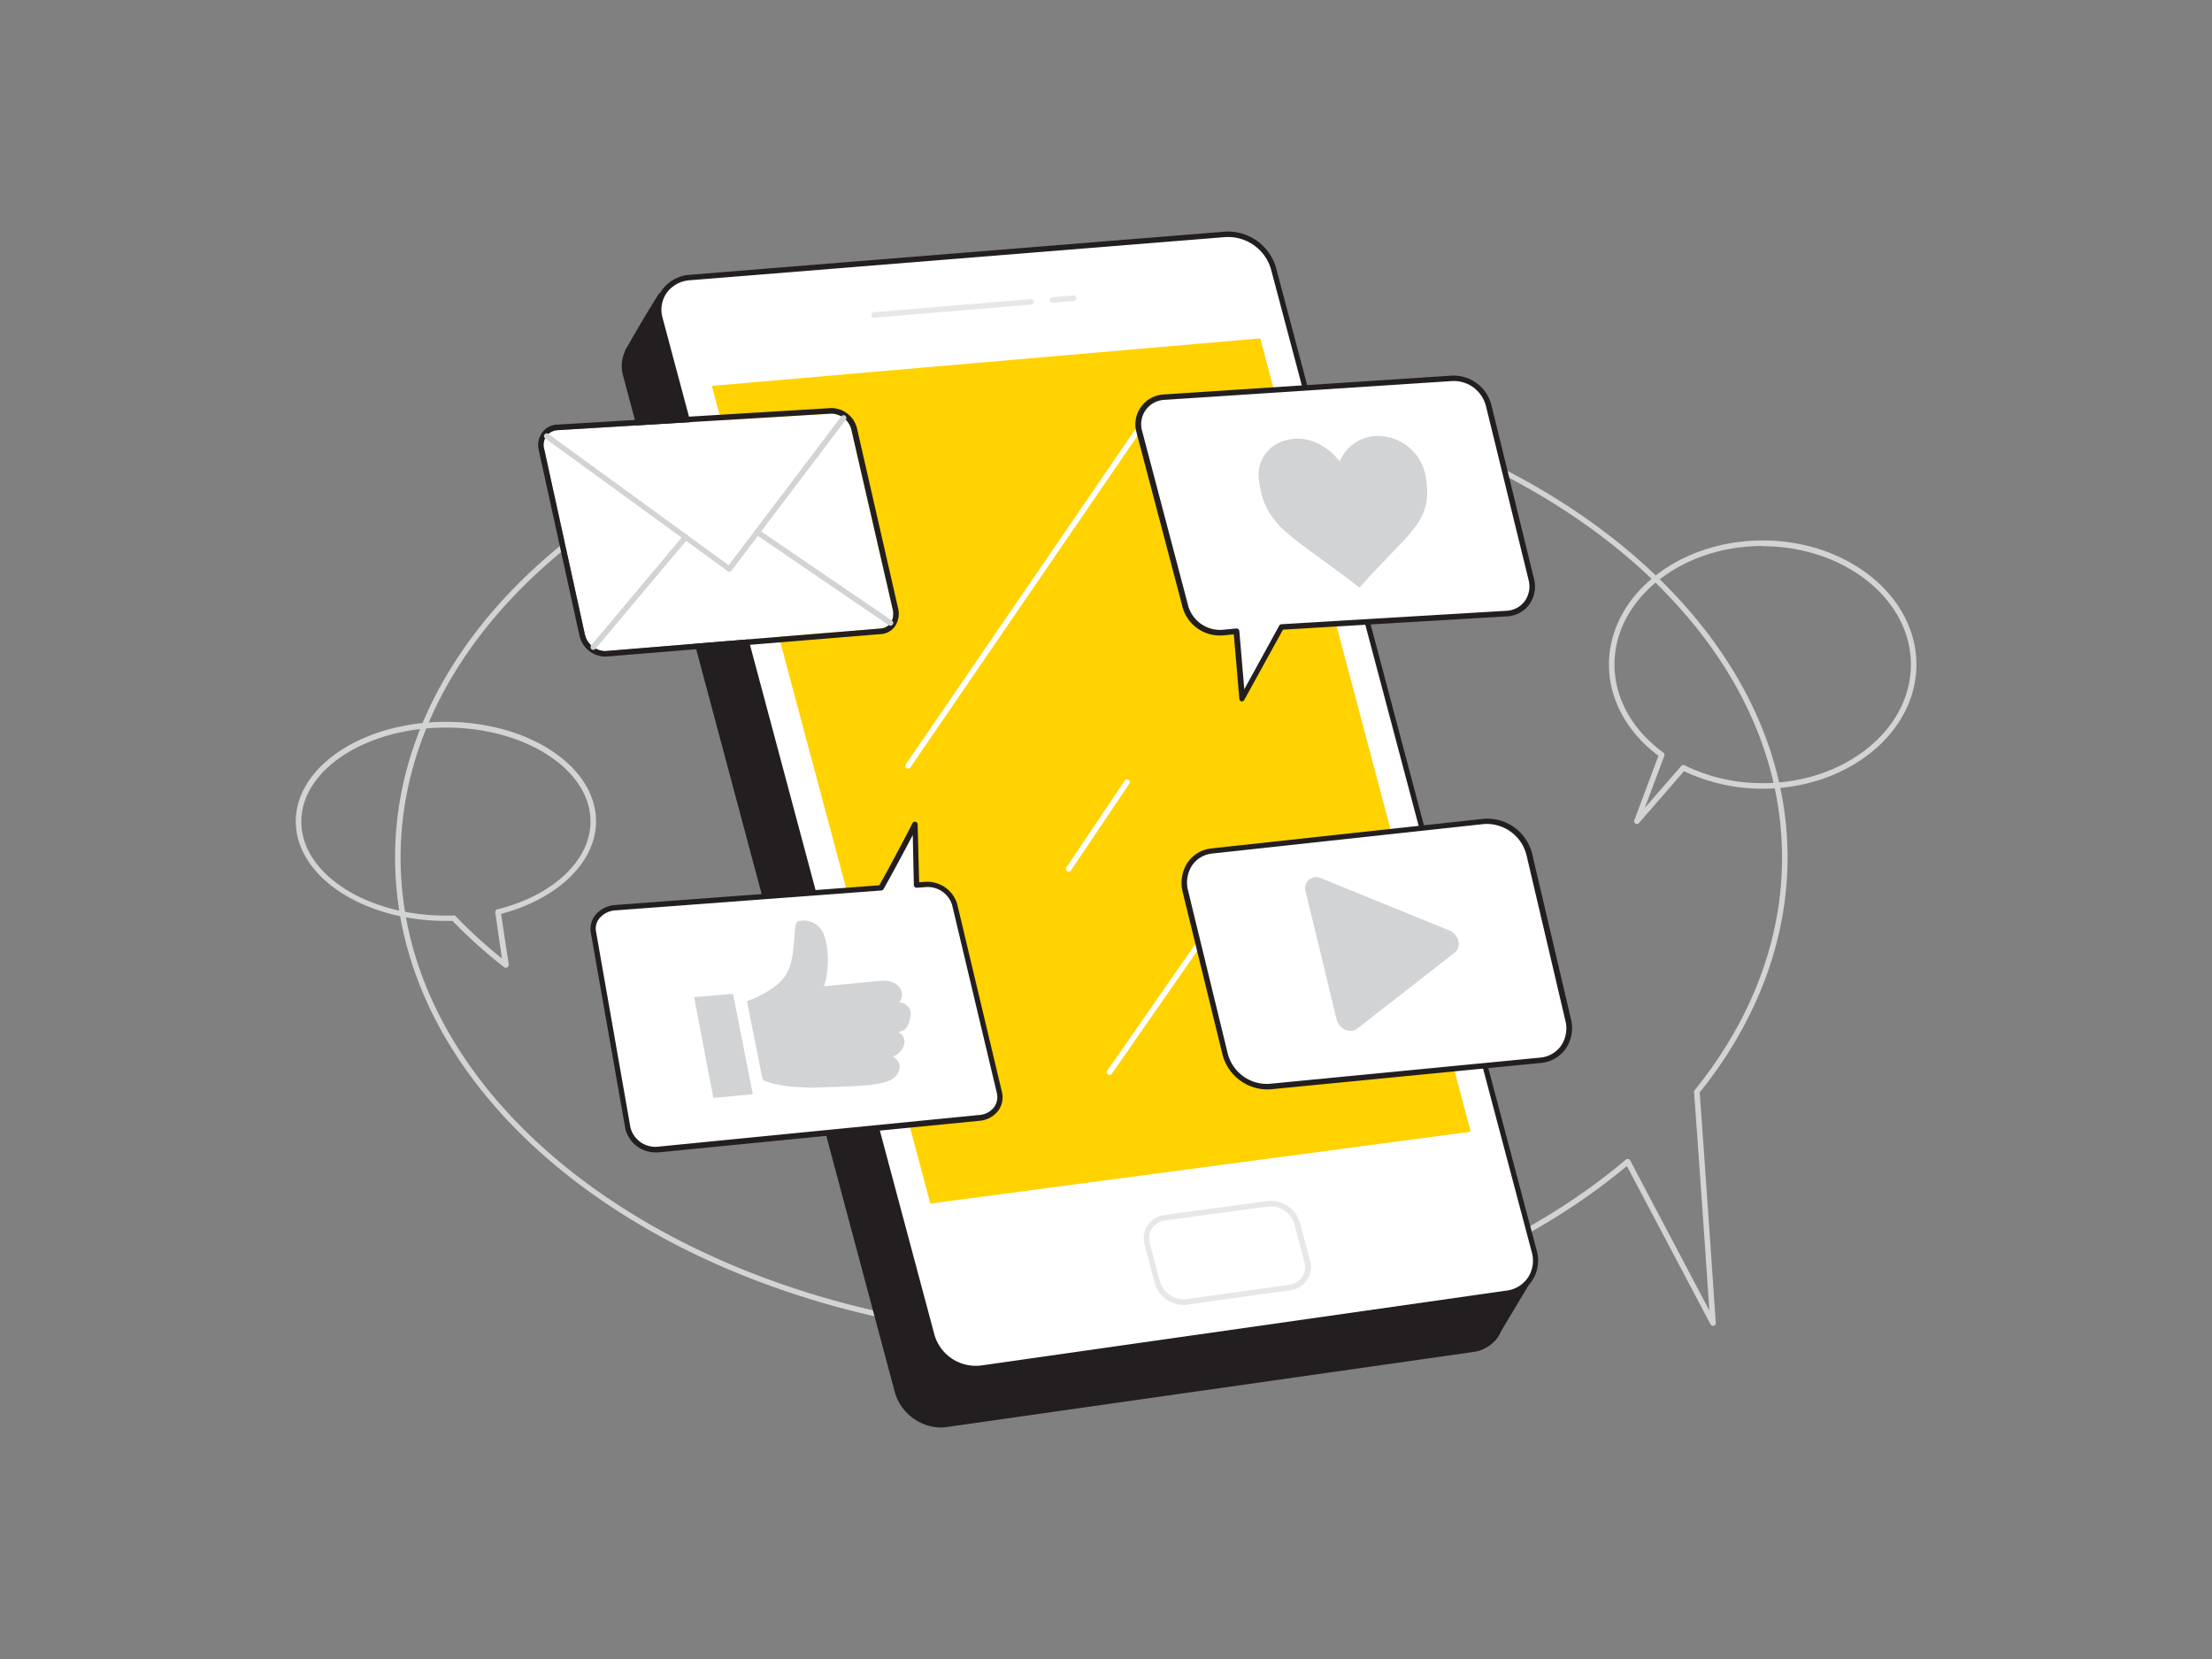 <svg viewBox="0 0 400 300" xmlns="http://www.w3.org/2000/svg"><rect x="0" y="0" width="400" height="300" fill="#808080" stroke="none"/><path d="m197.34 242.36c-69.42 0-125.9-39.16-125.9-87.28s56.48-87.29 125.9-87.29 125.91 39.21 125.91 87.29c0 14.87-5.5 29.55-15.89 42.47 1.36 18.87 2.89 41.45 2.91 41.68a.49.49 0 0 1 -.36.51.5.5 0 0 1 -.58-.24l-15.14-28.64c-24.02 20.02-59.27 31.5-96.85 31.5zm0-173.57c-68.87 0-124.9 38.71-124.9 86.29s56 86.28 124.9 86.28c37.59 0 72.83-11.54 96.68-31.67a.57.57 0 0 1 .42-.11.52.52 0 0 1 .35.26l14.32 27.16c-.43-6.32-1.65-24.18-2.77-39.52a.49.49 0 0 1 .11-.35c10.34-12.78 15.8-27.3 15.8-42 0-47.63-56.03-86.34-124.91-86.34z" fill="#d1d3d4"/><g fill="#231f20"><path d="m113.51 63.61s2.32-4.28 6-10.19c0 0 11.82 8.83 11.72 8.34s-17.72 1.85-17.72 1.85z"/><path d="m113.51 64.11a.5.5 0 0 1 -.44-.74s2.37-4.36 6.05-10.22a.53.53 0 0 1 .33-.22.49.49 0 0 1 .39.09c4.1 3.06 10.85 8 11.54 8.28.33.08.35.21.38.36a.53.53 0 0 1 -.23.54c-.1.06-.19.12-.48 0-1.11-.15-11.26 1.08-17.48 1.91zm6.17-10c-2.56 4.09-4.43 7.36-5.26 8.84 8.57-1.12 12.87-1.59 15-1.71-1.51-1.02-4.37-3.09-9.74-7.1z"/><path d="m270.12 241.96 5.9-9.84-8.16-7.38z"/><path d="m270.12 242.46h-.12a.48.48 0 0 1 -.39-.43l-2.27-17.21a.5.5 0 0 1 .27-.51.48.48 0 0 1 .56.07l8.17 7.38a.5.5 0 0 1 .09.63l-5.9 9.84a.5.5 0 0 1 -.41.23zm-1.59-16.46 1.9 14.45 4.95-8.25z"/><path d="m266.3 244-95 13.53a8.28 8.28 0 0 1 -9-5.83l-49.13-183.87c-1-3.81 1.43-7.16 5.46-7.49l96.86-7.81a8.57 8.57 0 0 1 8.63 6.12l47.14 177.79a5.92 5.92 0 0 1 -4.96 7.56z"/><path d="m170.25 258.14a8.82 8.82 0 0 1 -8.41-6.28l-49.15-183.86a6.33 6.33 0 0 1 .86-5.4 6.67 6.67 0 0 1 5-2.72l96.9-7.88a9.07 9.07 0 0 1 9.15 6.5l47.14 177.78a6.56 6.56 0 0 1 -.81 5.4 6.43 6.43 0 0 1 -4.56 2.81l-95 13.54a8.74 8.74 0 0 1 -1.12.11zm45.83-205.14h-.55l-96.86 7.81a5.69 5.69 0 0 0 -4.31 2.3 5.41 5.41 0 0 0 -.71 4.57l49.16 183.92a7.77 7.77 0 0 0 8.44 5.47l95-13.54a5.48 5.48 0 0 0 3.87-2.37 5.63 5.63 0 0 0 .68-4.59l-47.17-177.79a8.07 8.07 0 0 0 -7.55-5.78z"/></g><path d="m272.48 233.88-95 13.53a8.26 8.26 0 0 1 -9-5.83l-49.13-183.9c-1-3.81 1.43-7.16 5.46-7.49l96.87-7.81a8.56 8.56 0 0 1 8.62 6.12l47.14 177.79a5.92 5.92 0 0 1 -4.96 7.59z" fill="#fff"/><path d="m176.43 248a8.83 8.83 0 0 1 -8.41-6.28l-49.15-183.91a6.36 6.36 0 0 1 .86-5.4 6.7 6.7 0 0 1 5-2.72l96.87-7.81a9.07 9.07 0 0 1 9.14 6.5l47.15 177.78a6.6 6.6 0 0 1 -.81 5.4 6.45 6.45 0 0 1 -4.57 2.81l-95 13.54a8.74 8.74 0 0 1 -1.08.09zm45.83-205.14h-.54l-96.87 7.81a5.67 5.67 0 0 0 -4.3 2.3 5.37 5.37 0 0 0 -.72 4.57l49.17 183.91a7.78 7.78 0 0 0 8.44 5.47l95-13.54a5.48 5.48 0 0 0 3.87-2.37 5.59 5.59 0 0 0 .68-4.59l-47.17-177.79a8.08 8.08 0 0 0 -7.56-5.77z" fill="#231f20"/><path d="m128.73 69.78 99.17-8.59 38.05 143.46-97.71 12.99z" fill="#ffd200"/><path d="m233.22 232.81-18.53 2.61a5 5 0 0 1 -5.41-3.56l-1.84-6.86a3.72 3.72 0 0 1 3.19-4.75l18.57-2.52a5 5 0 0 1 5.34 3.56l1.82 6.85a3.69 3.69 0 0 1 -3.14 4.67z" fill="#fff"/><path d="m214.06 236a5.53 5.53 0 0 1 -5.26-4l-1.8-6.92a4.26 4.26 0 0 1 .54-3.51 4.3 4.3 0 0 1 3.08-1.87l18.56-2.51a5.49 5.49 0 0 1 5.89 3.92l1.83 6.85a4.2 4.2 0 0 1 -3.56 5.35l-18.53 2.6a4.2 4.2 0 0 1 -.75.09zm15.74-17.82a3.27 3.27 0 0 0 -.54 0l-18.56 2.51a3.36 3.36 0 0 0 -2.38 1.43 3.26 3.26 0 0 0 -.4 2.7l1.84 6.91a4.5 4.5 0 0 0 4.86 3.19l18.53-2.6.07.49-.07-.49a3.26 3.26 0 0 0 2.33-1.42 3.21 3.21 0 0 0 .4-2.68l-1.82-6.85a4.5 4.5 0 0 0 -4.26-3.23z" fill="#e6e7e8"/><path d="m158.07 57.45a.5.5 0 0 1 0-1l28.33-2.36a.49.49 0 0 1 .54.45.5.5 0 0 1 -.46.54l-28.33 2.37z" fill="#e6e7e8"/><path d="m190.33 54.75a.5.5 0 0 1 0-1l3.76-.32a.5.5 0 0 1 .08 1l-3.75.31z" fill="#e6e7e8"/><path d="m164.21 139a.52.52 0 0 1 -.29-.09.51.51 0 0 1 -.13-.69l44.87-65.51a.5.5 0 0 1 .83.56l-44.87 65.51a.52.52 0 0 1 -.41.22z" fill="#fff"/><path d="m200.65 194.37a.52.52 0 0 1 -.29-.09.5.5 0 0 1 -.12-.7l27-38.79a.5.5 0 0 1 .82.57l-27 38.8a.51.51 0 0 1 -.41.21z" fill="#fff"/><path d="m193.25 157.62a.51.51 0 0 1 -.28-.09.49.49 0 0 1 -.13-.69l10.55-15.69a.5.5 0 0 1 .69-.14.51.51 0 0 1 .14.7l-10.55 15.69a.52.52 0 0 1 -.42.22z" fill="#fff"/><path d="m159.29 113.66-49.76 4.08a3.83 3.83 0 0 1 -3.78-3.08l-7.33-33.4a2.66 2.66 0 0 1 2.32-3.46l49.63-3a3.79 3.79 0 0 1 3.61 3l7.45 32.39c.41 1.81-.55 3.34-2.14 3.47z" fill="#fff"/><path d="m150.53 74.8a3.83 3.83 0 0 1 3.45 3l7.45 32.39c.41 1.78-.55 3.33-2.14 3.46l-49.76 4.08h-.23a3.86 3.86 0 0 1 -3.55-3.08l-7.33-33.4a2.66 2.66 0 0 1 2.32-3.46l49.63-3h.16m0-1h-.22l-49.63 3a3.48 3.48 0 0 0 -2.6 1.37 4 4 0 0 0 -.64 3.31l7.33 33.4a4.85 4.85 0 0 0 4.53 3.86h.31l49.76-4.07a3.36 3.36 0 0 0 2.44-1.36 4.09 4.09 0 0 0 .59-3.32l-7.4-32.4a4.79 4.79 0 0 0 -4.42-3.78z" fill="#231f20"/><path d="m131.86 103.37a.45.45 0 0 1 -.29-.1l-33-24a.51.51 0 0 1 -.11-.7.49.49 0 0 1 .7-.11l32.61 23.75 20.38-26.93a.5.5 0 0 1 .8.61l-20.68 27.31a.51.51 0 0 1 -.41.17z" fill="#d1d3d4"/><path d="m161 113.15a.51.51 0 0 1 -.28-.09l-24.1-16.44a.49.49 0 0 1 -.13-.69.51.51 0 0 1 .7-.14l24.13 16.45a.5.5 0 0 1 -.28.91z" fill="#d1d3d4"/><path d="m107.28 117.52a.56.56 0 0 1 -.32-.11.51.51 0 0 1 -.06-.71l16.7-19.89a.5.5 0 0 1 .77.64l-16.7 19.89a.5.5 0 0 1 -.39.18z" fill="#d1d3d4"/><path d="m262.43 68.41-52 3.4a4.91 4.91 0 0 0 -4.51 6l8.3 31.48a6.52 6.52 0 0 0 6.83 5.12l2.48-.24 1 12.18 7.11-13 40.84-2.45a4.85 4.85 0 0 0 4.31-6.11l-7.71-31.46a6.54 6.54 0 0 0 -6.65-4.92z" fill="#fff"/><path d="m224.61 126.83h-.1a.49.49 0 0 1 -.4-.44l-1-11.67-2 .18a7 7 0 0 1 -7.37-5.51l-8.29-31.45a5.41 5.41 0 0 1 5-6.61l52-3.4a7.07 7.07 0 0 1 7.25 5.34l7.71 31.45a5.57 5.57 0 0 1 -.85 4.56 5.33 5.33 0 0 1 -3.9 2.17l-40.66 2.41-7 12.71a.51.51 0 0 1 -.39.26zm-1-13.18a.47.47 0 0 1 .32.12.5.5 0 0 1 .18.34l.9 10.53 6.31-11.5a.5.5 0 0 1 .41-.26l40.84-2.44a4.37 4.37 0 0 0 3.17-1.76 4.61 4.61 0 0 0 .69-3.75l-7.71-31.45a6 6 0 0 0 -6.2-4.57l-52 3.4a4.41 4.41 0 0 0 -4.05 5.38l8.29 31.45a6 6 0 0 0 6.31 4.75l2.47-.24z" fill="#231f20"/><path d="m245.81 106.24c-.8-.61-1.57-1.23-2.36-1.82l-6.63-4.87c-1.46-1.08-2.93-2.16-4.29-3.37a15.08 15.08 0 0 1 -3.11-3.66 12.45 12.45 0 0 1 -1.22-2.93 15.23 15.23 0 0 1 -.54-2.72 6.41 6.41 0 0 1 4.08-7c3-1.12 6-.49 8.72 1.7a11 11 0 0 1 1.69 1.72l.12.13c0-.06 0-.12.08-.17a7.58 7.58 0 0 1 3.06-3.4 7.39 7.39 0 0 1 4.07-1 8.83 8.83 0 0 1 8 6 11.23 11.23 0 0 1 .51 2.73 12.14 12.14 0 0 1 0 2.89 9.64 9.64 0 0 1 -1.52 4 24.79 24.79 0 0 1 -2.86 3.53c-1.53 1.61-3.09 3.19-4.61 4.81-1.05 1.11-2.07 2.25-3.1 3.38z" fill="#d1d3d4"/><path d="m167.34 160-1.55.11-.28-11s-3.78 7.27-6.18 11.47l-48 3.59c-2.6.19-4.4 2.16-4 4.41l6.23 35.42a5.14 5.14 0 0 0 5.66 3.88l58-5.71a3.78 3.78 0 0 0 3.57-4.63l-8.1-34a5.11 5.11 0 0 0 -5.35-3.54z" fill="#fff"/><path d="m118.68 208.39a5.61 5.61 0 0 1 -5.61-4.32l-6.23-35.42a4 4 0 0 1 .79-3.15 5.11 5.11 0 0 1 3.68-1.85l47.69-3.56c2.37-4.18 6-11.16 6-11.23a.5.5 0 0 1 .55-.26.51.51 0 0 1 .39.48l.27 10.46 1-.07a5.67 5.67 0 0 1 5.87 3.95l8.09 34a4.09 4.09 0 0 1 -.63 3.39 4.67 4.67 0 0 1 -3.38 1.86l-58 5.71a5.83 5.83 0 0 1 -.48.01zm46.38-57.39c-1.27 2.41-3.63 6.86-5.29 9.78a.49.49 0 0 1 -.4.25l-48 3.59a4.09 4.09 0 0 0 -3 1.47 2.93 2.93 0 0 0 -.59 2.35l6.22 35.42a4.64 4.64 0 0 0 5.12 3.48l58-5.72a3.62 3.62 0 0 0 2.66-1.44 3.15 3.15 0 0 0 .47-2.58l-8.09-34a4.62 4.62 0 0 0 -4.83-3.18l-1.54.11a.5.5 0 0 1 -.37-.13.46.46 0 0 1 -.17-.36z" fill="#231f20"/><path d="m135.94 197.74-6.81.64-3.43-17.92 6.73-.57z" fill="#d1d3d4"/><path d="m129.13 198.53a.16.16 0 0 1 -.16-.12l-3.42-17.93a.16.16 0 0 1 .14-.18l6.72-.57a.16.16 0 0 1 .17.13l3.52 17.85a.16.16 0 0 1 -.14.18l-6.82.64zm-3.24-17.93 3.36 17.61 6.51-.61-3.46-17.54z" fill="#d1d3d4"/><path d="m135.25 181.13s5.51-1.85 7.23-5.18 1-8.84 1.87-9.21a3.71 3.71 0 0 1 4.05 1.51c1.2 1.68 1.67 6.78.37 10.27 0 0 7.3-.69 10.59-1s4.53 2.51 2.88 3.83c0 0 2.67.09 2.24 2.5s-1.38 2.58-2.83 2.71a2 2 0 0 1 1.73 2.06c-.16 1.79-2.35 2.44-2.35 2.44s2.3.81 1.21 2.89-4.66 2.24-13.07 2.51-11.12-1.36-11.12-1.36z" fill="#d1d3d4"/><path d="m147.28 196.68c-6.94 0-9.22-1.35-9.32-1.41a.18.18 0 0 1 -.07-.1l-2.79-14a.16.16 0 0 1 .1-.18c.06 0 5.47-1.87 7.14-5.1 1-1.87 1.16-4.51 1.31-6.44s.22-2.66.64-2.84a3.83 3.83 0 0 1 4.24 1.56c1.23 1.72 1.67 6.69.47 10.18 1.31-.13 7.43-.7 10.35-1 2.08-.16 3.25.84 3.62 1.76a2 2 0 0 1 -.37 2.12 2.69 2.69 0 0 1 1.66.85 2.11 2.11 0 0 1 .37 1.79c-.37 2.08-1.11 2.57-2.25 2.75a1.91 1.91 0 0 1 1.16 2 3.14 3.14 0 0 1 -2.1 2.44 2.45 2.45 0 0 1 1.13 1.18 2.07 2.07 0 0 1 -.19 1.77c-1.16 2.21-4.93 2.33-13.2 2.6zm-9.09-1.68c.43.22 3.32 1.56 11 1.31 8.14-.27 11.86-.39 12.93-2.43a1.83 1.83 0 0 0 .18-1.52 2.36 2.36 0 0 0 -1.3-1.15.16.16 0 0 1 0-.3s2.08-.64 2.23-2.31a1.78 1.78 0 0 0 -1.59-1.89.15.15 0 0 1 -.13-.16.15.15 0 0 1 .14-.15c1.36-.12 2.26-.2 2.68-2.57a1.82 1.82 0 0 0 -.3-1.54 2.7 2.7 0 0 0 -1.79-.78.15.15 0 0 1 -.14-.11.16.16 0 0 1 0-.17 1.69 1.69 0 0 0 .54-2c-.33-.82-1.4-1.74-3.31-1.56-3.25.27-10.51 1-10.58 1a.14.14 0 0 1 -.14-.06.16.16 0 0 1 0-.15c1.24-3.35.84-8.45-.35-10.12a3.58 3.58 0 0 0 -3.86-1.46c-.27.12-.37 1.37-.46 2.58-.14 2-.35 4.64-1.34 6.56-1.61 3.1-6.32 4.91-7.19 5.22z" fill="#d1d3d4"/><path d="m278.6 191.74-49.08 4.75a7.8 7.8 0 0 1 -8-5.92l-7.18-29.25c-.9-3.67 1.23-7 4.76-7.38l49.28-5.36a7.83 7.83 0 0 1 8.18 6l7 29.81a5.74 5.74 0 0 1 -4.96 7.35z" fill="#fff"/><path d="m228.9 197a8.41 8.41 0 0 1 -7.84-6.33l-7.17-29.26a6.72 6.72 0 0 1 .9-5.48 5.92 5.92 0 0 1 4.29-2.51l49.27-5.36a8.36 8.36 0 0 1 8.73 6.41l7 29.81a6.59 6.59 0 0 1 -1 5.42 6.13 6.13 0 0 1 -4.46 2.52l-49.05 4.78c-.22 0-.45 0-.67 0zm40.26-48a5.58 5.58 0 0 0 -.7 0l-49.27 5.35a5 5 0 0 0 -3.58 2.09 5.68 5.68 0 0 0 -.75 4.68l7.14 29.33a7.32 7.32 0 0 0 7.43 5.55l49.08-4.75a5.17 5.17 0 0 0 3.75-2.11 5.61 5.61 0 0 0 .8-4.61l-7-29.81a7.42 7.42 0 0 0 -6.9-5.72z" fill="#231f20"/><path d="m263.05 172.27-17.61 13.73c-1.26 1-3.31.08-3.73-1.63l-5.62-23.22a2 2 0 0 1 2.78-2.35l23.24 9.47c1.73.73 2.26 2.97.94 4z" fill="#d1d3d4"/><path d="m296 149a.47.47 0 0 1 -.25-.07.5.5 0 0 1 -.21-.61l4.36-11.65c-5.7-4.25-8.95-10.24-8.95-16.5 0-12.38 12.47-22.44 27.8-22.44s27.8 10.06 27.8 22.44-12.47 22.45-27.8 22.45a32.88 32.88 0 0 1 -14.23-3.17l-8.14 9.38a.52.52 0 0 1 -.38.17zm22.75-50.27c-14.78 0-26.8 9.62-26.8 21.44 0 6.05 3.22 11.85 8.84 15.91a.52.52 0 0 1 .18.58l-3.53 9.42 6.58-7.57a.49.49 0 0 1 .6-.12 31.8 31.8 0 0 0 14.13 3.23c14.77 0 26.8-9.62 26.8-21.45s-12.07-21.4-26.84-21.4z" fill="#d1d3d4"/><path d="m91.48 175a.5.5 0 0 1 -.31-.1 87.75 87.75 0 0 1 -9.33-8.37c-.4 0-.8 0-1.2 0-15 0-27.15-8.06-27.15-18s12.18-18 27.15-18 27.14 8.06 27.14 18c0 7.36-6.88 14-17.17 16.73l1.39 9.14a.48.48 0 0 1 -.24.5.47.47 0 0 1 -.28.1zm-9.48-9.5a.48.48 0 0 1 .36.15 88.71 88.71 0 0 0 8.4 7.66l-1.2-8.31a.49.49 0 0 1 .37-.56c10.08-2.5 16.85-8.88 16.85-15.87 0-9.37-11.73-17-26.14-17s-26.15 7.61-26.15 17 11.73 17 26.15 17h1.38z" fill="#d1d3d4"/></svg>